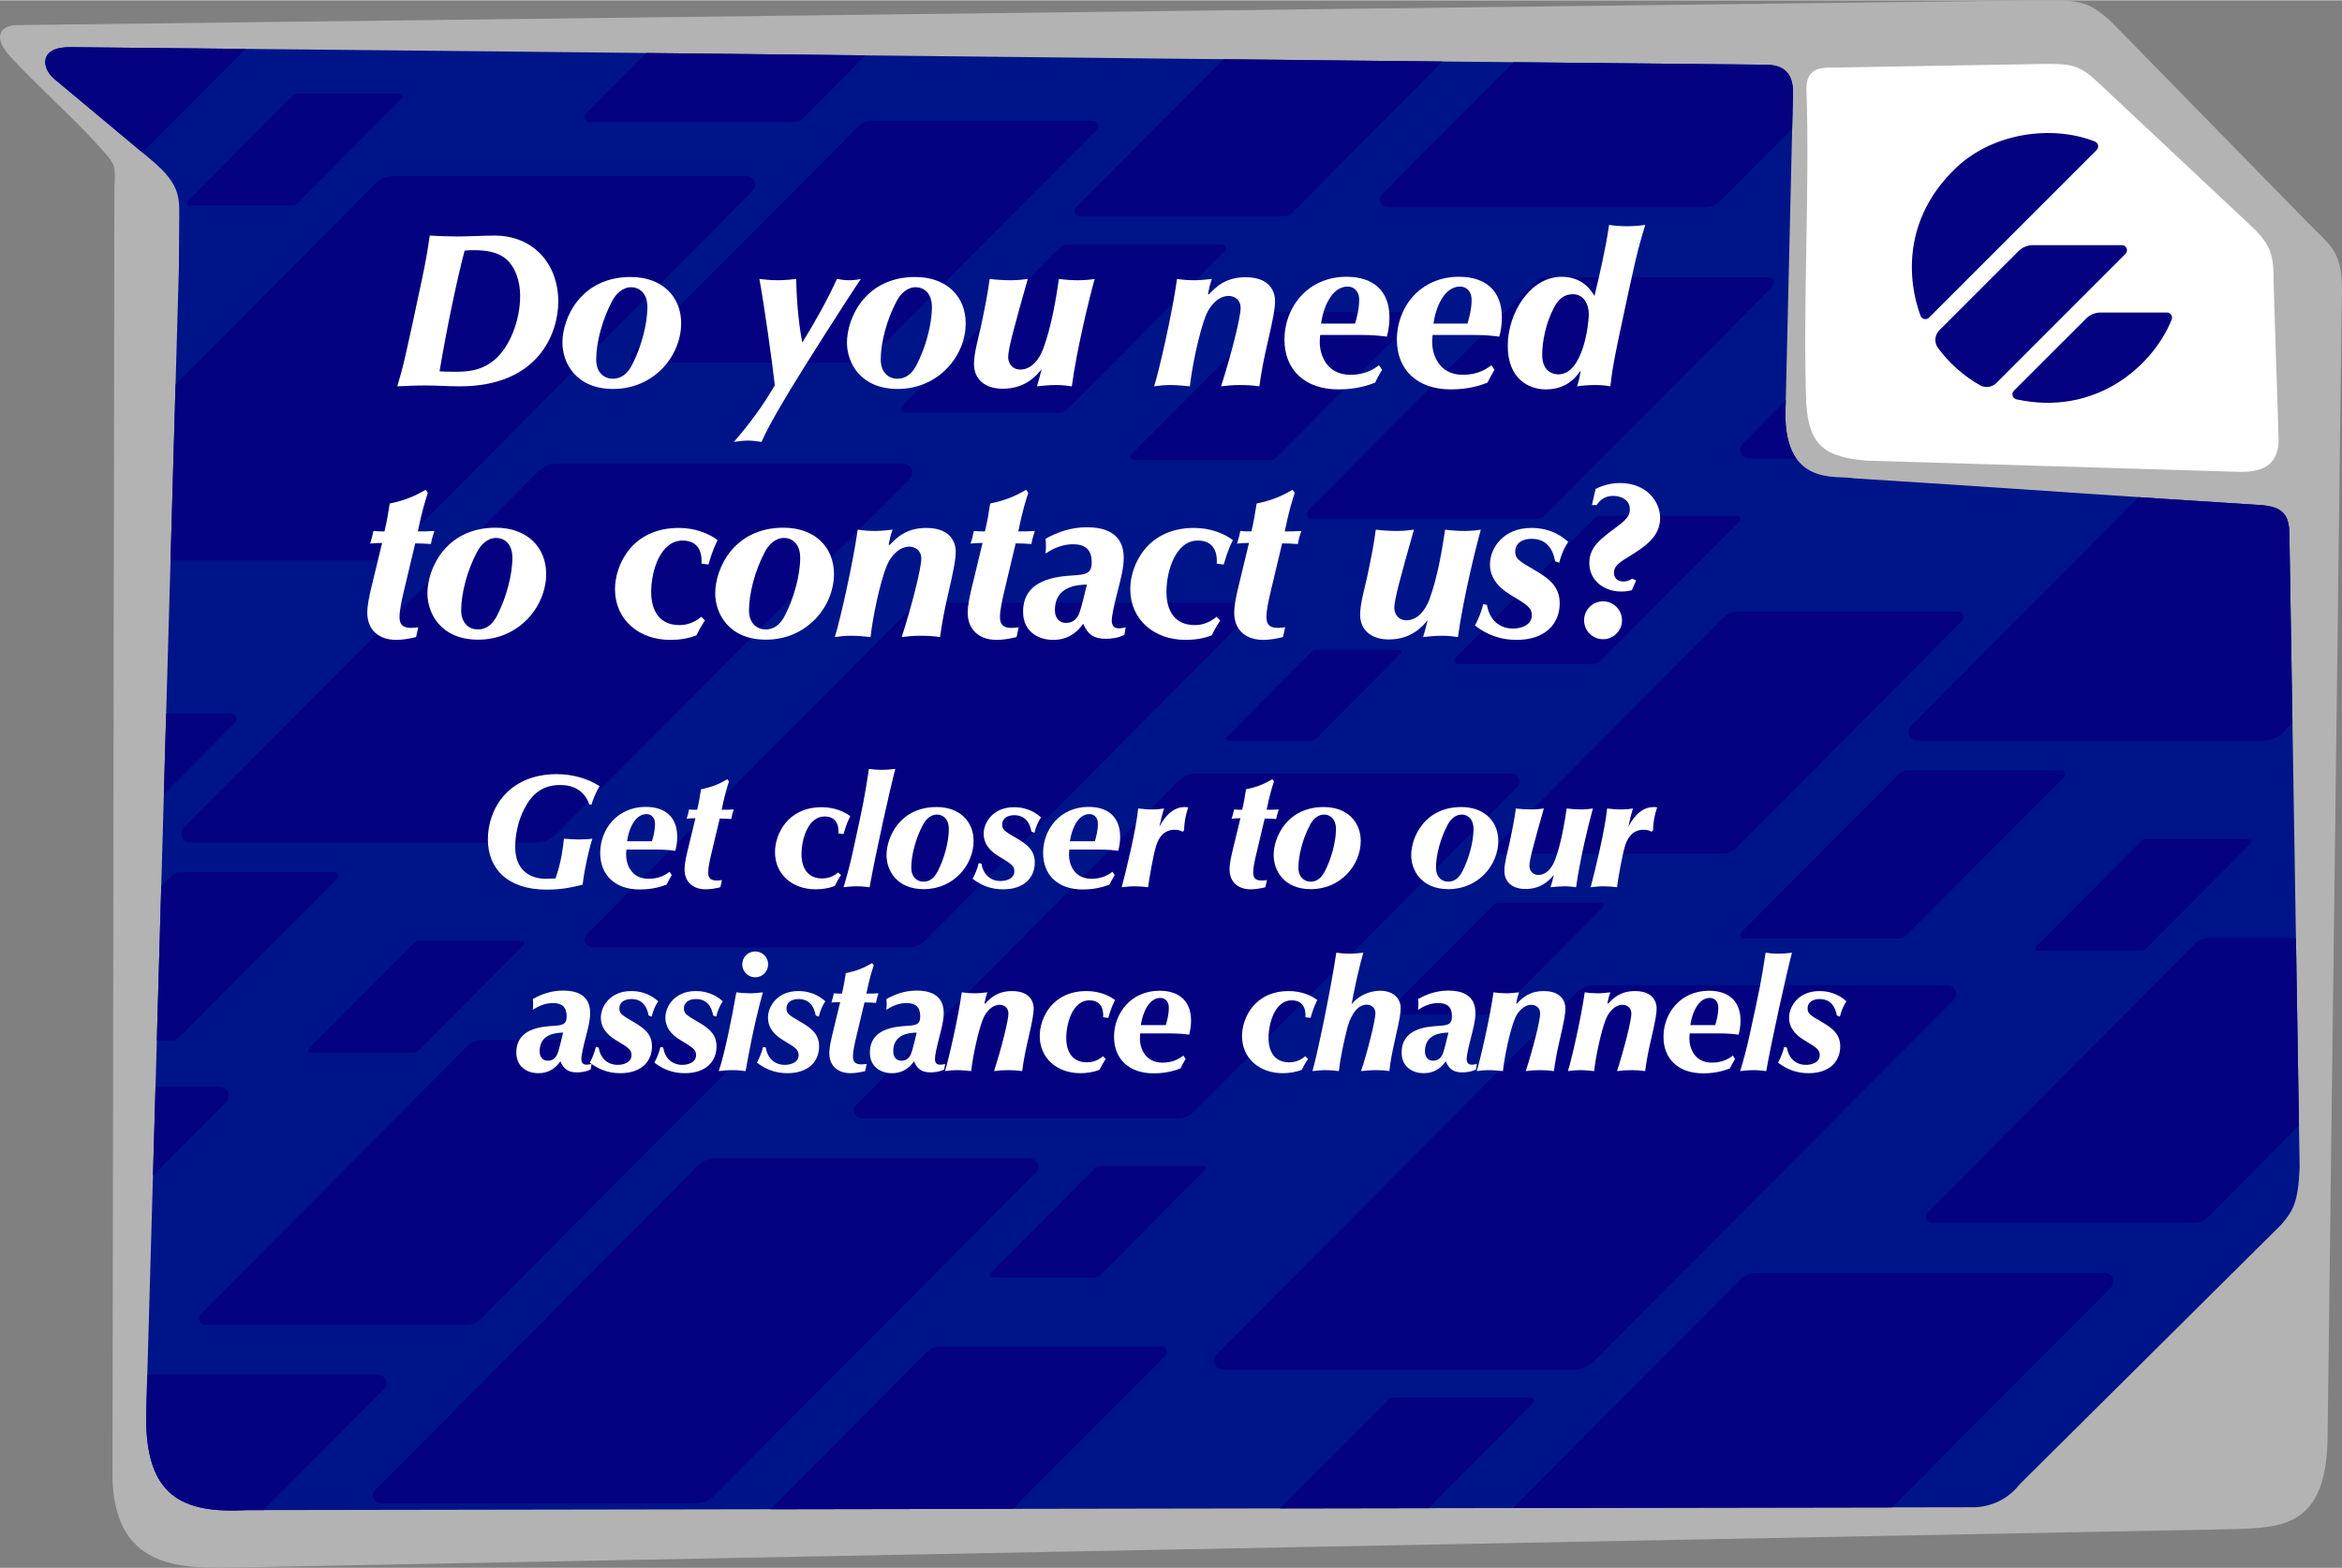 <?xml version="1.0" encoding="UTF-8"?>
<!DOCTYPE svg PUBLIC "-//W3C//DTD SVG 1.1//EN" "http://www.w3.org/Graphics/SVG/1.1/DTD/svg11.dtd">
<!-- Creator: CorelDRAW 2021.5 -->
<svg xmlns="http://www.w3.org/2000/svg" xml:space="preserve" width="448px" height="300px" version="1.1" style="shape-rendering:geometricPrecision; text-rendering:geometricPrecision; image-rendering:optimizeQuality; fill-rule:evenodd; clip-rule:evenodd"
viewBox="0 0 447.516 299.56"
 xmlns:xlink="http://www.w3.org/1999/xlink"
 xmlns:xodm="http://www.corel.com/coreldraw/odm/2003">
 <rect x="0" y="0" width="447.516" height="299.56" fill="#808080" stroke="none"/>
 <defs>
  <style type="text/css">
   <![CDATA[
    .fil4 {fill:none}
    .fil2 {fill:#001489}
    .fil6 {fill:#040280}
    .fil0 {fill:#B3B3B3}
    .fil1 {fill:white}
    .fil3 {fill:#040280;fill-rule:nonzero}
    .fil5 {fill:white;fill-rule:nonzero}
   ]]>
  </style>
   <clipPath id="id0">
    <path d="M354.276 91.356c27.515,1.707 50.388,3.414 77.903,5.121 3.794,0.333 5.062,1.688 5.273,4.852l1.973 121.767c-0.302,6.628 -1.204,8.139 -3.443,10.808l-50.03 49.669c-3.717,4.802 -9.142,4.417 -9.134,4.417l-329.652 0.547c-12.356,0.659 -19.398,-2.559 -19.239,-18.174l6.256 -219.248 0.054 -8.266c0.031,-4.877 0.59,-7.392 -5.362,-12.374l-18.516 -15.464c-2.455,-2.054 -2.996,-6.209 3.283,-6.056 110.004,1.028 214.12,2.332 324.124,3.359 3.553,0.125 4.914,2.156 4.845,5.431l-1.395 59.408c-0.95,16.189 9.889,13.499 13.06,14.203z"/>
   </clipPath>
 </defs>
 <g id="Capa_x0020_1">
  <path class="fil0" d="M447.472 57.27l-2.713 217.582c-0.264,16.96 -8.753,17.033 -18.243,17.329l-384.32 7.379c-9.61,0.008 -20.265,-1.131 -20.701,-17.127l0.356 -244.566c0.022,-6.986 0.963,-5.698 -3.693,-10.798 -4.463,-4.887 -11.505,-11.192 -15.968,-16.08 -3.706,-3.886 -2.245,-6.166 0.946,-6.251l386.735 -4.728c7.267,-0.055 9.505,-0.048 14.387,4.942l36.771 37.586c4.618,4.719 6.832,5.501 6.443,14.732z"/>
  <path class="fil1" d="M434.432 53.573l0.983 30.661c-0.191,4.037 -2.305,5.852 -7.082,5.891l-71.681 -2.152c-7.833,-0.684 -11.016,-2.759 -11.509,-11.027 -0.675,-18.708 0.71,-41.149 0.034,-59.857 -0.026,-3.342 1.522,-4.288 4.847,-4.234l40.506 -0.688c5.277,-0.041 6.75,0.12 10.447,3.588l28.911 27.121c3.496,3.28 4.689,5.217 4.544,10.697z"/>
  <path class="fil2" d="M354.276 91.356c27.515,1.707 50.388,3.414 77.903,5.121 3.794,0.333 5.062,1.688 5.273,4.852l1.973 121.767c-0.302,6.628 -1.204,8.139 -3.443,10.808l-50.03 49.669c-3.717,4.802 -9.142,4.417 -9.134,4.417l-329.652 0.547c-12.356,0.659 -19.398,-2.559 -19.239,-18.174l6.256 -219.248 0.054 -8.266c0.031,-4.877 0.59,-7.392 -5.362,-12.374l-18.516 -15.464c-2.455,-2.054 -2.996,-6.209 3.283,-6.056 110.004,1.028 214.12,2.332 324.124,3.359 3.553,0.125 4.914,2.156 4.845,5.431l-1.395 59.408c-0.95,16.189 9.889,13.499 13.06,14.203z"/>
  <g style="clip-path:url(#id0)">
   <g id="_2351862200512">
    <g>
     <g>
      <path id="_1" class="fil3" d="M325.582 39.585l-60.362 0c-1.344,0 -2.019,-1.623 -1.071,-2.576l61.658 -61.968c0.85,-0.855 2.006,-1.335 3.212,-1.335l60.362 0c1.344,0 2.019,1.623 1.071,2.575l-61.658 61.969c-0.85,0.854 -2.007,1.335 -3.212,1.335z"/>
      <path class="fil3" d="M225.033 213.669l-60.362 0c-1.344,0 -2.019,-1.623 -1.071,-2.576l61.658 -61.968c0.85,-0.855 2.007,-1.335 3.212,-1.335l60.362 0c1.344,0 2.019,1.623 1.071,2.576l-61.657 61.968c-0.851,0.855 -2.007,1.335 -3.213,1.335z"/>
      <path class="fil3" d="M503.65 161.528l-60.362 0c-1.344,0 -2.019,-1.623 -1.071,-2.576l61.658 -61.968c0.85,-0.855 2.007,-1.335 3.212,-1.335l60.362 0c1.344,0 2.019,1.623 1.071,2.576l-61.657 61.968c-0.851,0.854 -2.007,1.335 -3.213,1.335z"/>
      <path class="fil3" d="M401.496 87.572l-67.312 0c-1.499,0 -2.251,-1.81 -1.194,-2.872l68.757 -69.104c0.948,-0.953 2.237,-1.489 3.582,-1.489l67.312 0c1.498,0 2.251,1.81 1.194,2.873l-68.757 69.103c-0.948,0.953 -2.238,1.489 -3.582,1.489z"/>
      <path class="fil3" d="M300.947 261.656l-67.312 0c-1.499,0 -2.251,-1.81 -1.194,-2.872l68.757 -69.104c0.948,-0.953 2.237,-1.488 3.582,-1.488l67.312 0c1.499,0 2.252,1.809 1.194,2.872l-68.757 69.103c-0.948,0.953 -2.237,1.489 -3.582,1.489z"/>
      <path class="fil3" d="M385.811 19.753l-19.579 0c-0.436,0 -0.655,-0.527 -0.348,-0.836l20 -20.1c0.276,-0.278 0.651,-0.433 1.042,-0.433l19.579 0c0.436,0 0.655,0.526 0.348,0.835l-20 20.101c-0.276,0.277 -0.651,0.433 -1.042,0.433z"/>
      <path class="fil3" d="M285.263 193.837l-19.58 0c-0.436,0 -0.655,-0.527 -0.347,-0.836l19.999 -20.1c0.276,-0.277 0.651,-0.433 1.042,-0.433l19.58 0c0.435,0 0.655,0.527 0.347,0.835l-20 20.101c-0.276,0.277 -0.65,0.433 -1.041,0.433z"/>
      <path class="fil3" d="M409.01 181.662l-19.58 0c-0.435,0 -0.654,-0.526 -0.347,-0.835l20 -20.101c0.276,-0.277 0.651,-0.433 1.042,-0.433l19.579 0c0.436,0 0.655,0.527 0.347,0.836l-19.999 20.1c-0.276,0.277 -0.651,0.433 -1.042,0.433z"/>
      <path class="fil3" d="M532.43 59.343l-29.469 0c-0.656,0 -0.986,-0.792 -0.523,-1.257l30.101 -30.253c0.415,-0.417 0.98,-0.652 1.569,-0.652l29.469 0c0.655,0 0.985,0.792 0.522,1.257l-30.101 30.254c-0.415,0.417 -0.98,0.651 -1.568,0.651z"/>
      <path class="fil3" d="M362.773 179.306l-29.469 0c-0.656,0 -0.986,-0.792 -0.523,-1.257l30.101 -30.253c0.416,-0.418 0.98,-0.652 1.569,-0.652l29.469 0c0.656,0 0.985,0.792 0.522,1.257l-30.101 30.253c-0.415,0.418 -0.98,0.652 -1.568,0.652z"/>
      <path class="fil3" d="M432.646 141.457l-66.302 0c-1.476,0 -2.218,-1.783 -1.176,-2.83l67.725 -68.067c0.935,-0.939 2.204,-1.466 3.529,-1.466l66.303 0c1.476,0 2.217,1.783 1.176,2.829l-67.726 68.067c-0.934,0.939 -2.204,1.467 -3.529,1.467z"/>
      <path class="fil3" d="M332.098 315.541l-66.303 0c-1.476,0 -2.217,-1.783 -1.176,-2.829l67.726 -68.067c0.934,-0.939 2.204,-1.467 3.528,-1.467l66.303 0c1.476,0 2.217,1.783 1.176,2.829l-67.726 68.068c-0.934,0.939 -2.204,1.466 -3.528,1.466z"/>
      <path class="fil3" d="M242.617 87.865l-25.953 0c-0.577,0 -0.868,-0.697 -0.46,-1.107l26.51 -26.644c0.366,-0.367 0.863,-0.574 1.381,-0.574l25.954 0c0.577,0 0.867,0.698 0.46,1.107l-26.51 26.644c-0.366,0.368 -0.863,0.574 -1.382,0.574z"/>
      <path class="fil3" d="M304.479 126.822l-25.953 0c-0.578,0 -0.868,-0.697 -0.46,-1.107l26.509 -26.644c0.366,-0.367 0.864,-0.574 1.382,-0.574l25.953 0c0.578,0 0.868,0.698 0.461,1.108l-26.511 26.643c-0.366,0.368 -0.862,0.574 -1.381,0.574z"/>
      <path class="fil3" d="M494.02 49.786l-42.367 0c-0.943,0 -1.417,-1.139 -0.752,-1.808l43.277 -43.494c0.597,-0.6 1.408,-0.938 2.254,-0.938l42.368 0c0.943,0 1.416,1.14 0.751,1.809l-43.276 43.494c-0.597,0.6 -1.409,0.937 -2.255,0.937z"/>
      <path class="fil3" d="M293.157 99.169l-42.367 0c-0.943,0 -1.417,-1.14 -0.751,-1.808l43.276 -43.495c0.597,-0.6 1.408,-0.937 2.255,-0.937l42.367 0c0.943,0 1.417,1.139 0.751,1.808l-43.276 43.494c-0.597,0.6 -1.409,0.938 -2.255,0.938z"/>
      <path class="fil3" d="M329.359 163.088l-42.367 0c-0.943,0 -1.417,-1.139 -0.751,-1.808l43.276 -43.495c0.597,-0.599 1.408,-0.937 2.254,-0.937l42.368 0c0.942,0 1.416,1.14 0.751,1.808l-43.276 43.495c-0.597,0.6 -1.409,0.937 -2.255,0.937z"/>
      <path class="fil3" d="M245.042 41.274l-38.801 0c-0.864,0 -1.298,-1.044 -0.689,-1.656l39.635 -39.834c0.546,-0.55 1.29,-0.859 2.065,-0.859l38.801 0c0.864,0 1.298,1.044 0.689,1.656l-39.635 39.834c-0.546,0.55 -1.29,0.859 -2.065,0.859z"/>
      <path class="fil3" d="M419.227 233.657l-49.888 0c-1.111,0 -1.669,-1.342 -0.885,-2.129l50.959 -51.216c0.703,-0.707 1.658,-1.103 2.655,-1.103l49.888 0c1.111,0 1.668,1.341 0.885,2.128l-50.959 51.216c-0.703,0.707 -1.659,1.104 -2.655,1.104z"/>
     </g>
     <g>
      <path class="fil3" d="M-4.456 59.051l-60.361 0c-1.345,0 -2.019,-1.624 -1.071,-2.576l61.657 -61.969c0.851,-0.855 2.007,-1.335 3.213,-1.335l60.362 0c1.343,0 2.018,1.623 1.07,2.576l-61.657 61.968c-0.851,0.855 -2.007,1.336 -3.213,1.336z"/>
      <path class="fil3" d="M133.128 287.256l-60.361 0c-1.344,0 -2.019,-1.623 -1.071,-2.576l61.657 -61.968c0.851,-0.855 2.007,-1.336 3.213,-1.336l60.362 0c1.344,0 2.019,1.623 1.071,2.576l-61.658 61.969c-0.85,0.854 -2.006,1.335 -3.213,1.335z"/>
      <path class="fil3" d="M173.612 180.994l-60.361 0c-1.344,0 -2.019,-1.623 -1.071,-2.576l61.658 -61.968c0.85,-0.855 2.006,-1.336 3.212,-1.336l60.362 0c1.344,0 2.019,1.623 1.071,2.576l-61.658 61.969c-0.85,0.854 -2.006,1.335 -3.213,1.335z"/>
      <path class="fil3" d="M71.458 107.038l-67.311 0c-1.499,0 -2.252,-1.81 -1.195,-2.873l68.757 -69.103c0.948,-0.953 2.238,-1.489 3.582,-1.489l67.313 0c1.498,0 2.25,1.81 1.193,2.872l-68.756 69.104c-0.949,0.953 -2.238,1.489 -3.583,1.489z"/>
      <path class="fil3" d="M-29.09 281.122l-67.312 0c-1.499,0 -2.252,-1.81 -1.194,-2.873l68.757 -69.103c0.948,-0.953 2.237,-1.489 3.582,-1.489l67.312 0c1.498,0 2.251,1.81 1.194,2.873l-68.757 69.103c-0.948,0.953 -2.238,1.489 -3.582,1.489z"/>
      <path class="fil3" d="M55.774 39.218l-19.58 0c-0.436,0 -0.655,-0.527 -0.347,-0.835l20 -20.101c0.275,-0.277 0.65,-0.433 1.041,-0.433l19.58 0c0.436,0 0.654,0.526 0.347,0.836l-19.999 20.1c-0.276,0.277 -0.651,0.433 -1.042,0.433z"/>
      <path class="fil3" d="M209.178 244.11l-19.579 0c-0.436,0 -0.655,-0.526 -0.347,-0.836l19.999 -20.1c0.276,-0.277 0.651,-0.433 1.042,-0.433l19.579 0c0.436,0 0.655,0.527 0.348,0.835l-20 20.101c-0.276,0.277 -0.651,0.433 -1.042,0.433z"/>
      <path class="fil3" d="M78.972 201.128l-19.579 0c-0.436,0 -0.655,-0.527 -0.347,-0.836l19.999 -20.1c0.276,-0.278 0.651,-0.433 1.042,-0.433l19.579 0c0.436,0 0.655,0.526 0.348,0.835l-20 20.1c-0.276,0.278 -0.651,0.434 -1.042,0.434z"/>
      <path class="fil3" d="M250.578 141.493l-15.906 0c-0.354,0 -0.532,-0.428 -0.282,-0.679l16.247 -16.329c0.224,-0.225 0.529,-0.352 0.847,-0.352l15.906 0c0.354,0 0.532,0.427 0.282,0.678l-16.248 16.33c-0.224,0.225 -0.529,0.352 -0.846,0.352z"/>
      <path class="fil3" d="M202.392 78.809l-29.469 0c-0.656,0 -0.985,-0.793 -0.522,-1.258l30.101 -30.253c0.415,-0.417 0.979,-0.652 1.568,-0.652l29.469 0c0.656,0 0.986,0.793 0.523,1.258l-30.101 30.253c-0.416,0.417 -0.98,0.652 -1.569,0.652z"/>
      <path class="fil3" d="M32.735 198.772l-29.469 0c-0.656,0 -0.985,-0.793 -0.523,-1.258l30.102 -30.253c0.415,-0.417 0.98,-0.652 1.568,-0.652l29.469 0c0.656,0 0.985,0.793 0.523,1.258l-30.102 30.253c-0.415,0.417 -0.979,0.652 -1.568,0.652z"/>
      <path class="fil3" d="M102.609 160.923l-66.303 0c-1.476,0 -2.217,-1.783 -1.176,-2.83l67.726 -68.067c0.934,-0.939 2.204,-1.467 3.528,-1.467l66.303 0c1.477,0 2.218,1.783 1.176,2.83l-67.726 68.067c-0.933,0.939 -2.204,1.467 -3.528,1.467z"/>
      <path class="fil3" d="M2.06 335.007l-66.302 0c-1.477,0 -2.218,-1.783 -1.177,-2.83l67.727 -68.067c0.933,-0.939 2.204,-1.467 3.528,-1.467l66.303 0c1.476,0 2.217,1.784 1.176,2.83l-67.726 68.067c-0.934,0.939 -2.204,1.467 -3.529,1.467z"/>
      <path class="fil3" d="M265.03 295.329l-25.953 0c-0.578,0 -0.868,-0.698 -0.46,-1.107l26.51 -26.645c0.366,-0.367 0.863,-0.573 1.381,-0.573l25.953 0c0.578,0 0.868,0.697 0.461,1.107l-26.51 26.644c-0.366,0.367 -0.863,0.574 -1.382,0.574z"/>
      <path class="fil3" d="M163.983 69.252l-42.367 0c-0.944,0 -1.417,-1.14 -0.752,-1.808l43.277 -43.495c0.596,-0.6 1.408,-0.937 2.254,-0.937l42.367 0c0.943,0 1.417,1.139 0.752,1.808l-43.277 43.494c-0.597,0.6 -1.408,0.938 -2.254,0.938z"/>
      <path class="fil3" d="M177.106 303.479l-42.367 0c-0.943,0 -1.417,-1.14 -0.751,-1.809l43.276 -43.494c0.597,-0.6 1.408,-0.937 2.255,-0.937l42.367 0c0.943,0 1.417,1.139 0.751,1.808l-43.276 43.494c-0.597,0.6 -1.408,0.938 -2.255,0.938z"/>
      <path class="fil3" d="M-0.679 182.553l-42.367 0c-0.943,0 -1.417,-1.139 -0.751,-1.808l43.276 -43.494c0.597,-0.6 1.408,-0.937 2.255,-0.937l42.367 0c0.943,0 1.417,1.139 0.751,1.808l-43.276 43.494c-0.597,0.6 -1.408,0.937 -2.255,0.937z"/>
      <path class="fil3" d="M151.472 23.27l-38.801 0c-0.864,0 -1.298,-1.043 -0.689,-1.656l39.635 -39.834c0.547,-0.549 1.29,-0.858 2.065,-0.858l38.802 0c0.863,0 1.297,1.044 0.688,1.656l-39.635 39.834c-0.546,0.549 -1.289,0.858 -2.065,0.858z"/>
      <path class="fil3" d="M89.189 253.122l-49.887 0c-1.111,0 -1.669,-1.341 -0.886,-2.129l50.959 -51.216c0.703,-0.706 1.659,-1.103 2.655,-1.103l49.888 0c1.111,0 1.669,1.341 0.885,2.129l-50.959 51.216c-0.703,0.706 -1.658,1.103 -2.655,1.103z"/>
     </g>
    </g>
   </g>
  </g>
  <path class="fil4" d="M354.276 91.356c27.515,1.707 50.388,3.414 77.903,5.121 3.794,0.333 5.062,1.688 5.273,4.852l1.973 121.767c-0.302,6.628 -1.204,8.139 -3.443,10.808l-50.03 49.669c-3.717,4.802 -9.142,4.417 -9.134,4.417l-329.652 0.547c-12.356,0.659 -19.398,-2.559 -19.239,-18.174l6.256 -219.248 0.054 -8.266c0.031,-4.877 0.59,-7.392 -5.362,-12.374l-18.516 -15.464c-2.455,-2.054 -2.996,-6.209 3.283,-6.056 110.004,1.028 214.12,2.332 324.124,3.359 3.553,0.125 4.914,2.156 4.845,5.431l-1.395 59.408c-0.95,16.189 9.889,13.499 13.06,14.203z"/>
  <path class="fil5" d="M106.677 57.58c0,-7.244 -4.788,-12.614 -12.157,-12.614 -2.414,0 -4.87,0.166 -7.285,0.166 -1.707,0 -3.414,-0.083 -5.121,-0.166 -0.249,1.707 -0.499,3.747 -1.582,8.826 -3.122,14.654 -3.497,16.278 -4.621,19.983 1.791,-0.083 3.248,-0.166 5.454,-0.166 2.165,0 4.288,0.166 6.453,0.166 15.237,0 18.859,-10.325 18.859,-16.195zm-7.285 -1.124c0,4.829 -2.04,9.784 -4.788,12.157 -2.748,2.373 -5.662,2.373 -7.91,2.373 -1.499,0 -1.915,-0.042 -2.706,-0.083 1.54,-9.118 3.414,-17.819 4.787,-23.065 0.875,-0.083 1.208,-0.083 1.79,-0.083 2.498,0 4.538,0.417 5.954,1.541 1.956,1.54 2.873,4.412 2.873,7.16z"/>
  <path id="_1_0" class="fil5" d="M120.499 52.876c-9.492,0 -13.031,7.826 -13.031,12.531 0,3.872 2.581,8.867 9.7,8.867 7.785,0 12.989,-6.286 12.989,-12.572 0,-4.996 -3.538,-8.826 -9.658,-8.826zm-3.456 19.442c-1.457,0 -3.122,-1.041 -3.122,-3.664 0,-3.247 1.166,-7.66 3.039,-11.157 0.708,-1.374 1.998,-2.664 3.664,-2.664 1.415,0 3.08,0.999 3.08,3.788 0,3.33 -1.207,7.744 -2.914,11.033 -1.291,2.497 -2.872,2.664 -3.747,2.664z"/>
  <path id="_2" class="fil5" d="M148.058 73.567c-2.248,3.871 -4.912,7.493 -7.826,10.824 1.165,-0.167 1.915,-0.25 2.748,-0.25 0.957,0 1.831,0.167 2.539,0.25 0.916,-1.999 1.54,-3.372 5.246,-9.575 2.622,-4.372 10.991,-17.527 13.738,-21.566 -0.541,0.126 -1.332,0.25 -2.248,0.25 -0.916,0 -1.832,-0.166 -2.331,-0.25 -1.915,4.205 -4.205,8.244 -6.62,12.157 -0.874,-4.455 -1.124,-9.451 -1.166,-12.157 -0.666,0.084 -2.123,0.25 -3.58,0.25 -1.249,0 -2.789,-0.166 -3.455,-0.25 0.832,4.372 2.498,16.154 2.955,20.317z"/>
  <path id="_3" class="fil5" d="M174.869 52.876c-9.492,0 -13.03,7.826 -13.03,12.531 0,3.872 2.581,8.867 9.7,8.867 7.785,0 12.989,-6.286 12.989,-12.572 0,-4.996 -3.539,-8.826 -9.659,-8.826zm-3.455 19.442c-1.457,0 -3.122,-1.041 -3.122,-3.664 0,-3.247 1.165,-7.66 3.039,-11.157 0.708,-1.374 1.998,-2.664 3.663,-2.664 1.416,0 3.081,0.999 3.081,3.788 0,3.33 -1.207,7.744 -2.914,11.033 -1.291,2.497 -2.873,2.664 -3.747,2.664z"/>
  <path id="_4" class="fil5" d="M192.646 68.196c0,-1.623 1.166,-5.828 3.747,-14.946 -0.999,0.126 -1.873,0.25 -3.206,0.25 -1.249,0 -2.872,-0.083 -4.08,-0.25 -0.416,3.123 -0.999,5.912 -1.665,9.076 -0.416,1.915 -1.332,5.079 -1.332,7.161 0,2.956 2.123,4.746 5.495,4.746 4.372,0 6.495,-2.581 7.411,-3.705 -0.25,1.082 -0.541,2.164 -0.875,3.247 1.125,-0.125 2.498,-0.25 3.581,-0.25 1.291,0 2.206,0.125 3.081,0.25 0.957,-7.036 3.205,-16.32 4.371,-20.525 -0.708,0.126 -1.915,0.25 -3.164,0.25 -1.124,0 -2.373,-0.083 -3.664,-0.25 -0.499,3.456 -1.415,9.076 -2.997,13.323 -0.708,1.915 -2.165,3.996 -4.413,3.996 -1.374,0 -2.29,-1.041 -2.29,-2.373z"/>
  <path id="_5" class="fil5" d="M230.822 56.123c0.25,-1.249 0.333,-1.665 0.75,-2.873 -0.958,0.084 -2.082,0.25 -3.331,0.25 -1.124,0 -2.206,-0.083 -3.33,-0.25 -0.917,6.537 -3.331,17.153 -4.372,20.525 1.166,-0.166 1.957,-0.25 3.123,-0.25 1.249,0 2.456,0.125 3.705,0.25 0.333,-3.247 1.707,-10.241 3.122,-13.697 0.708,-1.707 2.29,-3.58 4.288,-3.58 1.207,0 2.29,0.832 2.29,2.248 0,1.873 -1.874,9.242 -3.747,15.029 1.415,-0.166 2.248,-0.25 3.705,-0.25 1.416,0 2.373,0.084 3.622,0.25 0.375,-2.872 0.958,-5.704 1.499,-8.035 1.124,-4.871 1.498,-6.786 1.498,-8.368 0,-0.999 -0.457,-4.454 -5.62,-4.454 -3.913,0 -5.745,1.956 -6.994,3.247l-0.208 -0.042z"/>
  <path id="_6" class="fil5" d="M263.503 69.737c-0.874,0.666 -2.54,1.831 -5.454,1.831 -4.538,0 -5.87,-3.788 -5.87,-6.286 0,-0.374 0.042,-0.957 0.083,-1.332l7.411 0c2.998,0 4.413,0.208 5.329,0.333 0.333,-1.249 0.499,-2.373 0.499,-3.664 0,-5.203 -3.205,-7.785 -8.201,-7.785 -7.452,0 -11.865,5.87 -11.865,11.99 0,5.829 3.913,9.534 10.324,9.534 3.706,0 5.995,-0.916 6.995,-1.291 0.583,-1.249 1.207,-2.206 1.332,-2.456l-0.583 -0.874zm-11.074 -7.952c0.416,-3.081 2.04,-7.078 5.079,-7.078 0.999,0 2.206,0.667 2.206,2.54 0,1.832 -0.499,3.581 -0.79,4.538l-6.495 0z"/>
  <path id="_7" class="fil5" d="M284.985 69.737c-0.874,0.666 -2.54,1.831 -5.454,1.831 -4.538,0 -5.87,-3.788 -5.87,-6.286 0,-0.374 0.042,-0.957 0.083,-1.332l7.411 0c2.998,0 4.413,0.208 5.329,0.333 0.333,-1.249 0.499,-2.373 0.499,-3.664 0,-5.203 -3.205,-7.785 -8.201,-7.785 -7.452,0 -11.865,5.87 -11.865,11.99 0,5.829 3.913,9.534 10.324,9.534 3.706,0 5.995,-0.916 6.995,-1.291 0.582,-1.249 1.207,-2.206 1.332,-2.456l-0.583 -0.874zm-11.074 -7.952c0.416,-3.081 2.04,-7.078 5.079,-7.078 0.999,0 2.206,0.667 2.206,2.54 0,1.832 -0.499,3.581 -0.79,4.538l-6.495 0z"/>
  <path id="_8" class="fil5" d="M304.677 56.498c-0.583,-0.958 -2.207,-3.664 -6.286,-3.664 -5.954,0 -10.284,6.869 -10.284,13.197 0,6.203 3.872,8.327 7.286,8.327 4.08,0 5.828,-2.456 6.661,-3.622 -0.25,1.54 -0.458,2.29 -0.708,3.039 1.166,-0.166 2.082,-0.25 3.497,-0.25 1.083,0 1.999,0.084 2.873,0.25 0.208,-1.832 0.375,-3.539 1.582,-9.242 3.164,-14.904 3.497,-16.361 5.079,-21.607 -1.166,0.166 -2.331,0.25 -3.456,0.25 -1.082,0 -2.372,-0.084 -3.455,-0.25 -0.666,4.579 -1.707,9.075 -2.789,13.572zm-1.083 3.497c0,1.832 -1.082,11.49 -5.828,11.49 -1.041,0 -3.081,-0.582 -3.081,-3.705 0,-2.415 0.625,-5.995 2.29,-9.117 0.749,-1.416 1.832,-2.498 3.539,-2.498 2.123,0 3.08,1.915 3.08,3.83z"/>
  <path id="_9" class="fil5" d="M81.339 93.545c-2.373,1.374 -4.122,2.04 -6.869,2.623 -0.333,2.082 -0.5,3.206 -1,5.329 -0.915,0 -1.373,0 -2.123,-0.084 -0.166,0.917 -0.291,1.374 -0.624,2.415 0.749,-0.083 1.54,-0.125 2.29,-0.125l-2.082 8.618c-0.333,1.416 -0.749,3.247 -0.749,4.704 0,3.372 2.289,5.204 5.537,5.204 1.248,0 2.664,-0.249 3.788,-0.541l0.417 -1.873c-0.334,0.041 -0.791,0.125 -1.374,0.125 -1.915,0 -2.207,-1 -2.207,-2.123 0,-1.166 0.375,-2.998 0.791,-4.746l2.207 -9.284c0.999,0 1.998,0.041 2.997,0.124 0.208,-1.124 0.5,-1.998 0.666,-2.498 -1.041,0.084 -2.123,0.084 -3.164,0.084 0.833,-4.08 1.457,-5.953 1.915,-7.369l-0.416 -0.583z"/>
  <path id="_10" class="fil5" d="M94.703 100.789c-9.492,0 -13.031,7.827 -13.031,12.531 0,3.872 2.581,8.868 9.7,8.868 7.785,0 12.989,-6.287 12.989,-12.573 0,-4.996 -3.538,-8.826 -9.658,-8.826zm-3.456 19.442c-1.457,0 -3.122,-1.041 -3.122,-3.663 0,-3.248 1.166,-7.661 3.039,-11.158 0.708,-1.374 1.998,-2.664 3.664,-2.664 1.415,0 3.08,0.999 3.08,3.788 0,3.331 -1.207,7.744 -2.914,11.033 -1.291,2.498 -2.872,2.664 -3.747,2.664z"/>
  <path id="_11" class="fil5" d="M134.003 117.817c-1.541,1.29 -2.998,1.581 -4.205,1.581 -3.83,0 -5.37,-2.83 -5.37,-6.327 0,-4.08 1.79,-9.826 5.994,-9.826 2.79,0 3.789,1.915 3.622,4.413l1.333 0.167c0.291,-0.958 0.707,-2.581 1.748,-4.663 -1.582,-1.207 -4.205,-2.331 -7.41,-2.331 -8.993,0 -12.199,7.119 -12.199,11.698 0,5.828 4.538,9.7 10.575,9.7 1.707,0 3.414,-0.249 4.996,-0.874 0.541,-1.124 0.999,-1.915 1.624,-2.831l-0.708 -0.707z"/>
  <path id="_12" class="fil5" d="M149.698 100.789c-9.492,0 -13.031,7.827 -13.031,12.531 0,3.872 2.581,8.868 9.7,8.868 7.785,0 12.989,-6.287 12.989,-12.573 0,-4.996 -3.538,-8.826 -9.658,-8.826zm-3.456 19.442c-1.457,0 -3.122,-1.041 -3.122,-3.663 0,-3.248 1.166,-7.661 3.039,-11.158 0.708,-1.374 1.998,-2.664 3.664,-2.664 1.415,0 3.08,0.999 3.08,3.788 0,3.331 -1.207,7.744 -2.914,11.033 -1.291,2.498 -2.872,2.664 -3.747,2.664z"/>
  <path id="_13" class="fil5" d="M169.806 104.036c0.25,-1.249 0.333,-1.665 0.749,-2.872 -0.957,0.083 -2.081,0.249 -3.33,0.249 -1.124,0 -2.207,-0.083 -3.331,-0.249 -0.916,6.536 -3.33,17.152 -4.371,20.524 1.165,-0.166 1.956,-0.25 3.122,-0.25 1.249,0 2.457,0.125 3.706,0.25 0.332,-3.247 1.706,-10.241 3.122,-13.697 0.707,-1.706 2.289,-3.58 4.288,-3.58 1.207,0 2.29,0.833 2.29,2.248 0,1.874 -1.874,9.242 -3.747,15.029 1.415,-0.166 2.248,-0.25 3.705,-0.25 1.415,0 2.373,0.084 3.622,0.25 0.375,-2.872 0.958,-5.703 1.498,-8.035 1.125,-4.871 1.499,-6.786 1.499,-8.368 0,-0.999 -0.458,-4.454 -5.62,-4.454 -3.913,0 -5.745,1.956 -6.994,3.247l-0.208 -0.042z"/>
  <path id="_14" class="fil5" d="M196.075 93.545c-2.373,1.374 -4.121,2.04 -6.869,2.623 -0.333,2.082 -0.5,3.206 -0.999,5.329 -0.916,0 -1.374,0 -2.123,-0.084 -0.167,0.917 -0.292,1.374 -0.625,2.415 0.75,-0.083 1.541,-0.125 2.29,-0.125l-2.081 8.618c-0.333,1.416 -0.75,3.247 -0.75,4.704 0,3.372 2.29,5.204 5.537,5.204 1.249,0 2.665,-0.249 3.789,-0.541l0.416 -1.873c-0.333,0.041 -0.791,0.125 -1.374,0.125 -1.915,0 -2.206,-1 -2.206,-2.123 0,-1.166 0.374,-2.998 0.791,-4.746l2.206 -9.284c0.999,0 1.998,0.041 2.998,0.124 0.208,-1.124 0.499,-1.998 0.666,-2.498 -1.041,0.084 -2.123,0.084 -3.164,0.084 0.833,-4.08 1.457,-5.953 1.915,-7.369l-0.417 -0.583z"/>
  <path id="_15" class="fil5" d="M215.101 119.815c-0.416,0.125 -0.874,0.208 -1.332,0.208 -0.958,0 -1.332,-0.625 -1.332,-1.499 0,-0.999 0.583,-3.497 1.124,-5.579 0.541,-2.164 1.166,-4.329 1.166,-6.411 0,-4.995 -4.039,-5.828 -7.036,-5.828 -3.039,0 -5.621,0.916 -7.91,2.206 0.083,0.5 0.083,0.958 0.083,1.457 0,0.458 -0.042,0.916 -0.083,1.374 1.54,-1.082 3.372,-1.79 5.246,-1.79 2.414,0 3.58,1.083 3.58,3.455 0,2.207 -1.166,2.332 -3.497,2.498 -3.123,0.208 -9.617,0.667 -9.617,6.953 0,3.664 2.748,5.37 5.745,5.37 3.414,0 4.996,-2.081 5.745,-3.08 0.916,2.165 2.207,2.872 4.288,2.872 1.041,0 2.29,-0.125 3.58,-0.749l0.25 -1.457zm-7.41 -8.16c-0.292,1.249 -0.999,4.122 -1.332,5.121 -0.417,1.29 -1.208,2.206 -2.665,2.206 -1.457,0 -2.123,-1.124 -2.123,-2.456 0,-4.663 4.496,-4.829 6.12,-4.871z"/>
  <path id="_16" class="fil5" d="M232.461 117.817c-1.54,1.29 -2.997,1.581 -4.204,1.581 -3.83,0 -5.371,-2.83 -5.371,-6.327 0,-4.08 1.791,-9.826 5.995,-9.826 2.79,0 3.789,1.915 3.622,4.413l1.332 0.167c0.292,-0.958 0.708,-2.581 1.749,-4.663 -1.582,-1.207 -4.205,-2.331 -7.41,-2.331 -8.993,0 -12.199,7.119 -12.199,11.698 0,5.828 4.538,9.7 10.575,9.7 1.707,0 3.413,-0.249 4.996,-0.874 0.541,-1.124 0.999,-1.915 1.623,-2.831l-0.708 -0.707z"/>
  <path id="_17" class="fil5" d="M246.991 93.545c-2.373,1.374 -4.122,2.04 -6.87,2.623 -0.332,2.082 -0.499,3.206 -0.999,5.329 -0.915,0 -1.373,0 -2.123,-0.084 -0.166,0.917 -0.291,1.374 -0.624,2.415 0.749,-0.083 1.54,-0.125 2.289,-0.125l-2.081 8.618c-0.333,1.416 -0.749,3.247 -0.749,4.704 0,3.372 2.289,5.204 5.536,5.204 1.249,0 2.665,-0.249 3.789,-0.541l0.417 -1.873c-0.334,0.041 -0.792,0.125 -1.375,0.125 -1.914,0 -2.206,-1 -2.206,-2.123 0,-1.166 0.375,-2.998 0.791,-4.746l2.207 -9.284c0.999,0 1.998,0.041 2.997,0.124 0.208,-1.124 0.5,-1.998 0.666,-2.498 -1.041,0.084 -2.123,0.084 -3.164,0.084 0.833,-4.08 1.457,-5.953 1.915,-7.369l-0.416 -0.583z"/>
  <path id="_18" class="fil5" d="M266.432 116.109c0,-1.623 1.166,-5.828 3.747,-14.945 -0.999,0.125 -1.873,0.249 -3.205,0.249 -1.249,0 -2.873,-0.083 -4.08,-0.249 -0.417,3.122 -1,5.912 -1.665,9.075 -0.417,1.915 -1.333,5.08 -1.333,7.161 0,2.956 2.124,4.746 5.496,4.746 4.371,0 6.494,-2.581 7.41,-3.705 -0.25,1.082 -0.541,2.165 -0.874,3.247 1.124,-0.125 2.498,-0.25 3.58,-0.25 1.291,0 2.207,0.125 3.081,0.25 0.958,-7.036 3.206,-16.32 4.371,-20.524 -0.707,0.125 -1.915,0.249 -3.164,0.249 -1.124,0 -2.373,-0.083 -3.664,-0.249 -0.499,3.455 -1.415,9.075 -2.997,13.322 -0.708,1.915 -2.165,3.997 -4.413,3.997 -1.373,0 -2.29,-1.041 -2.29,-2.374z"/>
  <path id="_19" class="fil5" d="M283.418 115.402c-0.374,1.582 -0.999,2.997 -1.582,4.08 2.373,1.832 4.913,2.747 7.952,2.747 5.62,0 8.243,-3.205 8.243,-6.952 0,-3.039 -1.707,-4.58 -4.621,-6.286 -3.289,-1.915 -3.872,-2.29 -3.872,-3.623 0,-1.789 1.582,-2.456 3.122,-2.456 2.665,0 4.039,1.707 4.497,4.288l0.791 0.292c0.374,-1.582 0.999,-2.956 1.706,-3.997 -0.79,-0.708 -3.038,-2.664 -7.035,-2.664 -5.454,0 -7.91,3.955 -7.91,6.952 0,2.331 1.29,4.247 3.913,5.828 3.331,1.999 4.08,2.498 4.08,3.914 0,1.873 -1.998,2.54 -3.58,2.54 -2.748,0 -4.538,-1.791 -4.996,-4.538l-0.708 -0.125z"/>
  <path id="_20" class="fil5" d="M304.193 96.459l0.874 0c0.541,-0.707 1.374,-1.748 3.164,-1.748 1.665,0 3.206,0.833 3.206,2.581 0,0.791 -0.167,1.624 -2.332,3.206 -3.414,2.539 -5.412,3.996 -5.412,7.077 0,3.247 2.748,5.412 6.078,5.412 1.041,0 1.499,-0.125 2.04,-0.25l0.833 -1.873 -0.749 -0.333c-0.708,0.458 -1.249,0.541 -1.666,0.541 -1.415,0 -1.832,-0.916 -1.832,-1.665 0,-1.082 0.666,-1.749 2.498,-2.873 3.622,-2.206 6.328,-4.08 6.328,-7.618 0,-3.206 -2.706,-6.661 -7.618,-6.661 -1.624,0 -3.248,0.374 -4.705,1.124l-0.707 3.08zm2.123 18.401c-2.04,0 -3.622,1.666 -3.622,3.623 0,1.998 1.623,3.621 3.622,3.621 1.998,0 3.622,-1.623 3.622,-3.621 0,-1.957 -1.582,-3.623 -3.622,-3.623z"/>
  <path id="_21" class="fil5" d="M113.01 153.717c0.275,-0.824 0.671,-2.015 1.557,-3.541 -2.046,-1.313 -4.916,-2.29 -8.151,-2.29 -9.343,0 -13.189,6.717 -13.189,12.456 0,5.557 3.694,9.617 11.265,9.617 3.114,0 5.221,-0.55 6.839,-0.947 0.305,-2.778 1.251,-6.991 1.862,-8.792 -0.519,0.091 -1.618,0.152 -2.687,0.152 -0.916,0 -1.923,-0.091 -2.748,-0.152 -0.152,1.404 -0.488,4.549 -1.617,7.602 -0.397,0.03 -1.435,0.061 -1.832,0.061 -3.175,0 -5.862,-1.771 -5.862,-6.045 0,-2.198 0.489,-4.915 1.74,-7.327 1.466,-2.839 3.45,-4.549 6.869,-4.549 2.504,0 4.641,1.068 5.557,3.725l0.397 0.03z"/>
  <path id="_22" class="fil5" d="M127.939 166.54c-0.641,0.488 -1.862,1.343 -4,1.343 -3.327,0 -4.304,-2.778 -4.304,-4.61 0,-0.275 0.03,-0.702 0.061,-0.977l5.434 0c2.198,0 3.236,0.153 3.908,0.244 0.244,-0.916 0.366,-1.74 0.366,-2.686 0,-3.816 -2.35,-5.709 -6.014,-5.709 -5.465,0 -8.701,4.304 -8.701,8.792 0,4.274 2.87,6.992 7.571,6.992 2.717,0 4.397,-0.672 5.129,-0.947 0.428,-0.916 0.886,-1.618 0.977,-1.801l-0.427 -0.641zm-8.121 -5.832c0.305,-2.259 1.496,-5.19 3.724,-5.19 0.733,0 1.619,0.489 1.619,1.862 0,1.344 -0.367,2.626 -0.58,3.328l-4.763 0z"/>
  <path id="_23" class="fil5" d="M138.991 148.863c-1.74,1.007 -3.022,1.496 -5.038,1.923 -0.244,1.527 -0.366,2.351 -0.732,3.908 -0.672,0 -1.008,0 -1.557,-0.061 -0.122,0.672 -0.214,1.008 -0.458,1.771 0.549,-0.061 1.129,-0.092 1.679,-0.092l-1.526 6.32c-0.245,1.038 -0.55,2.381 -0.55,3.45 0,2.473 1.679,3.816 4.061,3.816 0.915,0 1.953,-0.183 2.778,-0.397l0.305 -1.374c-0.244,0.031 -0.58,0.092 -1.008,0.092 -1.404,0 -1.618,-0.733 -1.618,-1.557 0,-0.855 0.275,-2.198 0.581,-3.48l1.618 -6.809c0.732,0 1.465,0.031 2.198,0.092 0.152,-0.824 0.366,-1.466 0.488,-1.832 -0.763,0.061 -1.557,0.061 -2.32,0.061 0.611,-2.992 1.069,-4.366 1.404,-5.404l-0.305 -0.427z"/>
  <path id="_24" class="fil5" d="M160.179 166.662c-1.13,0.946 -2.199,1.16 -3.084,1.16 -2.809,0 -3.938,-2.076 -3.938,-4.64 0,-2.992 1.313,-7.206 4.396,-7.206 2.046,0 2.778,1.404 2.656,3.236l0.977 0.123c0.214,-0.703 0.519,-1.893 1.282,-3.42 -1.16,-0.885 -3.083,-1.709 -5.434,-1.709 -6.595,0 -8.945,5.22 -8.945,8.579 0,4.274 3.328,7.113 7.754,7.113 1.252,0 2.504,-0.183 3.664,-0.641 0.397,-0.824 0.733,-1.405 1.191,-2.076l-0.519 -0.519z"/>
  <path id="_25" class="fil5" d="M166.04 146.878c-0.855,5.618 -1.068,6.656 -3.114,15.998 -0.488,2.229 -1.068,4.427 -1.74,6.625 0.549,-0.061 1.496,-0.183 2.503,-0.183 1.038,0 1.954,0.122 2.473,0.183 1.161,-6.503 3.908,-18.806 4.916,-22.623 -0.977,0.123 -1.649,0.184 -2.595,0.184 -0.916,0 -1.649,-0.061 -2.443,-0.184z"/>
  <path id="_26" class="fil5" d="M178.954 154.175c-6.96,0 -9.555,5.74 -9.555,9.189 0,2.84 1.893,6.503 7.113,6.503 5.709,0 9.525,-4.61 9.525,-9.22 0,-3.663 -2.595,-6.472 -7.083,-6.472zm-2.533 14.258c-1.069,0 -2.29,-0.764 -2.29,-2.687 0,-2.382 0.855,-5.618 2.228,-8.182 0.52,-1.008 1.466,-1.954 2.687,-1.954 1.038,0 2.259,0.733 2.259,2.778 0,2.442 -0.885,5.679 -2.137,8.091 -0.946,1.831 -2.106,1.954 -2.747,1.954z"/>
  <path id="_27" class="fil5" d="M187.015 164.891c-0.275,1.16 -0.733,2.198 -1.16,2.992 1.739,1.343 3.602,2.015 5.83,2.015 4.122,0 6.045,-2.351 6.045,-5.099 0,-2.228 -1.251,-3.358 -3.388,-4.609 -2.412,-1.405 -2.839,-1.68 -2.839,-2.657 0,-1.313 1.16,-1.801 2.289,-1.801 1.954,0 2.962,1.252 3.297,3.144l0.58 0.214c0.275,-1.16 0.733,-2.167 1.252,-2.931 -0.58,-0.518 -2.228,-1.953 -5.159,-1.953 -4,0 -5.801,2.9 -5.801,5.098 0,1.71 0.946,3.114 2.87,4.274 2.442,1.466 2.992,1.832 2.992,2.87 0,1.374 -1.466,1.862 -2.626,1.862 -2.015,0 -3.328,-1.312 -3.664,-3.327l-0.518 -0.092z"/>
  <path id="_28" class="fil5" d="M212.568 166.54c-0.641,0.488 -1.862,1.343 -3.999,1.343 -3.328,0 -4.305,-2.778 -4.305,-4.61 0,-0.275 0.031,-0.702 0.061,-0.977l5.434 0c2.198,0 3.236,0.153 3.908,0.244 0.244,-0.916 0.367,-1.74 0.367,-2.686 0,-3.816 -2.351,-5.709 -6.015,-5.709 -5.465,0 -8.701,4.304 -8.701,8.792 0,4.274 2.87,6.992 7.572,6.992 2.717,0 4.396,-0.672 5.128,-0.947 0.428,-0.916 0.886,-1.618 0.977,-1.801l-0.427 -0.641zm-8.121 -5.832c0.305,-2.259 1.496,-5.19 3.725,-5.19 0.732,0 1.618,0.489 1.618,1.862 0,1.344 -0.367,2.626 -0.58,3.328l-4.763 0z"/>
  <path id="_29" class="fil5" d="M226.246 158.694c0.061,-1.68 0.274,-2.84 0.794,-4.458 -0.153,-0.03 -0.367,-0.061 -0.642,-0.061 -2.839,0 -4.304,2.778 -4.854,3.755 0.305,-1.404 0.489,-2.228 0.885,-3.48 -0.519,0.092 -1.343,0.183 -2.351,0.183 -0.946,0 -1.678,-0.091 -2.595,-0.183 -0.396,4.152 -2.381,12.181 -3.144,15.051 0.794,-0.092 1.649,-0.183 2.412,-0.183 0.977,0 1.74,0.061 2.625,0.183 0.245,-1.893 1.008,-6.167 1.527,-7.877 0.519,-1.74 1.588,-3.114 3.572,-3.114 0.763,0 1.13,0.184 1.465,0.366l0.306 -0.182z"/>
  <path id="_30" class="fil5" d="M243.129 148.863c-1.74,1.007 -3.022,1.496 -5.038,1.923 -0.244,1.527 -0.366,2.351 -0.732,3.908 -0.672,0 -1.008,0 -1.557,-0.061 -0.122,0.672 -0.214,1.008 -0.458,1.771 0.549,-0.061 1.129,-0.092 1.679,-0.092l-1.526 6.32c-0.245,1.038 -0.55,2.381 -0.55,3.45 0,2.473 1.679,3.816 4.06,3.816 0.916,0 1.954,-0.183 2.778,-0.397l0.306 -1.374c-0.244,0.031 -0.58,0.092 -1.008,0.092 -1.404,0 -1.618,-0.733 -1.618,-1.557 0,-0.855 0.275,-2.198 0.581,-3.48l1.617 -6.809c0.733,0 1.466,0.031 2.199,0.092 0.152,-0.824 0.366,-1.466 0.488,-1.832 -0.763,0.061 -1.557,0.061 -2.32,0.061 0.611,-2.992 1.068,-4.366 1.404,-5.404l-0.305 -0.427z"/>
  <path id="_31" class="fil5" d="M252.929 154.175c-6.961,0 -9.556,5.74 -9.556,9.189 0,2.84 1.893,6.503 7.114,6.503 5.709,0 9.525,-4.61 9.525,-9.22 0,-3.663 -2.595,-6.472 -7.083,-6.472zm-2.534 14.258c-1.069,0 -2.29,-0.764 -2.29,-2.687 0,-2.382 0.855,-5.618 2.229,-8.182 0.519,-1.008 1.465,-1.954 2.686,-1.954 1.039,0 2.26,0.733 2.26,2.778 0,2.442 -0.886,5.679 -2.137,8.091 -0.947,1.831 -2.107,1.954 -2.748,1.954z"/>
  <path id="_32" class="fil5" d="M279.215 154.175c-6.961,0 -9.556,5.74 -9.556,9.189 0,2.84 1.893,6.503 7.114,6.503 5.709,0 9.525,-4.61 9.525,-9.22 0,-3.663 -2.595,-6.472 -7.083,-6.472zm-2.534 14.258c-1.069,0 -2.29,-0.764 -2.29,-2.687 0,-2.382 0.855,-5.618 2.229,-8.182 0.519,-1.008 1.466,-1.954 2.687,-1.954 1.038,0 2.259,0.733 2.259,2.778 0,2.442 -0.885,5.679 -2.137,8.091 -0.947,1.831 -2.107,1.954 -2.748,1.954z"/>
  <path id="_33" class="fil5" d="M292.251 165.41c0,-1.191 0.855,-4.274 2.748,-10.96 -0.733,0.092 -1.374,0.183 -2.351,0.183 -0.916,0 -2.106,-0.061 -2.992,-0.183 -0.305,2.29 -0.732,4.335 -1.221,6.655 -0.305,1.405 -0.977,3.725 -0.977,5.251 0,2.168 1.557,3.481 4.03,3.481 3.206,0 4.763,-1.893 5.434,-2.717 -0.183,0.793 -0.396,1.587 -0.641,2.381 0.825,-0.092 1.832,-0.183 2.626,-0.183 0.946,0 1.618,0.091 2.259,0.183 0.702,-5.159 2.351,-11.968 3.206,-15.051 -0.519,0.092 -1.405,0.183 -2.32,0.183 -0.825,0 -1.741,-0.061 -2.687,-0.183 -0.367,2.534 -1.038,6.655 -2.198,9.769 -0.519,1.405 -1.588,2.931 -3.237,2.931 -1.007,0 -1.679,-0.763 -1.679,-1.74z"/>
  <path id="_34" class="fil5" d="M315.851 158.694c0.061,-1.68 0.275,-2.84 0.794,-4.458 -0.153,-0.03 -0.367,-0.061 -0.641,-0.061 -2.84,0 -4.305,2.778 -4.855,3.755 0.306,-1.404 0.489,-2.228 0.886,-3.48 -0.519,0.092 -1.343,0.183 -2.351,0.183 -0.947,0 -1.679,-0.091 -2.595,-0.183 -0.397,4.152 -2.381,12.181 -3.144,15.051 0.793,-0.092 1.648,-0.183 2.411,-0.183 0.977,0 1.741,0.061 2.626,0.183 0.244,-1.893 1.007,-6.167 1.526,-7.877 0.519,-1.74 1.588,-3.114 3.572,-3.114 0.764,0 1.13,0.184 1.466,0.366l0.305 -0.182z"/>
  <path id="_35" class="fil5" d="M113.04 203.264c-0.305,0.091 -0.641,0.152 -0.976,0.152 -0.703,0 -0.978,-0.458 -0.978,-1.099 0,-0.733 0.428,-2.565 0.825,-4.091 0.397,-1.588 0.855,-3.175 0.855,-4.702 0,-3.663 -2.962,-4.274 -5.16,-4.274 -2.229,0 -4.121,0.672 -5.8,1.618 0.061,0.367 0.061,0.702 0.061,1.069 0,0.336 -0.031,0.671 -0.061,1.007 1.129,-0.794 2.472,-1.312 3.846,-1.312 1.771,0 2.626,0.793 2.626,2.533 0,1.619 -0.855,1.71 -2.565,1.832 -2.289,0.153 -7.052,0.489 -7.052,5.099 0,2.686 2.015,3.938 4.213,3.938 2.503,0 3.663,-1.527 4.213,-2.259 0.672,1.588 1.618,2.106 3.145,2.106 0.763,0 1.679,-0.091 2.625,-0.549l0.183 -1.068zm-5.434 -5.984c-0.214,0.915 -0.733,3.022 -0.977,3.755 -0.305,0.946 -0.885,1.618 -1.954,1.618 -1.068,0 -1.557,-0.824 -1.557,-1.802 0,-3.419 3.298,-3.541 4.488,-3.571z"/>
  <path id="_36" class="fil5" d="M113.865 200.027c-0.275,1.16 -0.733,2.198 -1.16,2.992 1.74,1.344 3.602,2.015 5.831,2.015 4.121,0 6.045,-2.351 6.045,-5.098 0,-2.229 -1.252,-3.359 -3.389,-4.61 -2.412,-1.405 -2.839,-1.68 -2.839,-2.657 0,-1.312 1.16,-1.801 2.289,-1.801 1.954,0 2.962,1.252 3.297,3.145l0.581 0.214c0.275,-1.161 0.732,-2.168 1.251,-2.931 -0.58,-0.519 -2.228,-1.954 -5.159,-1.954 -4,0 -5.801,2.9 -5.801,5.098 0,1.71 0.947,3.114 2.87,4.274 2.442,1.466 2.992,1.832 2.992,2.87 0,1.374 -1.465,1.862 -2.626,1.862 -2.015,0 -3.327,-1.312 -3.663,-3.327l-0.519 -0.092z"/>
  <path id="_37" class="fil5" d="M126.199 200.027c-0.275,1.16 -0.733,2.198 -1.16,2.992 1.74,1.344 3.602,2.015 5.831,2.015 4.121,0 6.045,-2.351 6.045,-5.098 0,-2.229 -1.252,-3.359 -3.389,-4.61 -2.412,-1.405 -2.839,-1.68 -2.839,-2.657 0,-1.312 1.16,-1.801 2.289,-1.801 1.954,0 2.962,1.252 3.297,3.145l0.581 0.214c0.275,-1.161 0.733,-2.168 1.251,-2.931 -0.579,-0.519 -2.228,-1.954 -5.159,-1.954 -3.999,0 -5.801,2.9 -5.801,5.098 0,1.71 0.947,3.114 2.87,4.274 2.442,1.466 2.992,1.832 2.992,2.87 0,1.374 -1.465,1.862 -2.625,1.862 -2.016,0 -3.328,-1.312 -3.664,-3.327l-0.519 -0.092z"/>
  <path id="_38" class="fil5" d="M144.303 186.716c1.374,0 2.473,-1.129 2.473,-2.473 0,-1.374 -1.099,-2.473 -2.473,-2.473 -1.374,0 -2.473,1.099 -2.473,2.473 0,1.344 1.099,2.473 2.473,2.473zm-6.961 17.921c0.702,-0.091 1.557,-0.183 2.565,-0.183 1.099,0 1.832,0.092 2.564,0.183 1.527,-8.487 2.473,-11.998 3.298,-15.051 -0.825,0.092 -1.619,0.183 -2.443,0.183 -0.885,0 -1.74,-0.061 -2.626,-0.183 -0.854,4.946 -2.228,11.723 -3.358,15.051z"/>
  <path id="_39" class="fil5" d="M145.799 200.027c-0.275,1.16 -0.733,2.198 -1.16,2.992 1.74,1.344 3.603,2.015 5.831,2.015 4.122,0 6.045,-2.351 6.045,-5.098 0,-2.229 -1.252,-3.359 -3.389,-4.61 -2.412,-1.405 -2.839,-1.68 -2.839,-2.657 0,-1.312 1.16,-1.801 2.29,-1.801 1.954,0 2.961,1.252 3.297,3.145l0.58 0.214c0.275,-1.161 0.733,-2.168 1.252,-2.931 -0.58,-0.519 -2.229,-1.954 -5.16,-1.954 -3.999,0 -5.8,2.9 -5.8,5.098 0,1.71 0.946,3.114 2.869,4.274 2.443,1.466 2.992,1.832 2.992,2.87 0,1.374 -1.465,1.862 -2.625,1.862 -2.015,0 -3.328,-1.312 -3.664,-3.327l-0.519 -0.092z"/>
  <path id="_40" class="fil5" d="M166.651 183.999c-1.74,1.007 -3.022,1.496 -5.037,1.923 -0.244,1.527 -0.367,2.351 -0.733,3.908 -0.672,0 -1.007,0 -1.557,-0.061 -0.122,0.672 -0.214,1.008 -0.458,1.771 0.549,-0.061 1.13,-0.092 1.679,-0.092l-1.526 6.32c-0.244,1.038 -0.55,2.381 -0.55,3.45 0,2.473 1.679,3.816 4.061,3.816 0.915,0 1.954,-0.183 2.778,-0.397l0.305 -1.373c-0.244,0.03 -0.58,0.091 -1.007,0.091 -1.405,0 -1.618,-0.733 -1.618,-1.557 0,-0.855 0.274,-2.198 0.58,-3.48l1.618 -6.809c0.733,0 1.465,0.031 2.198,0.092 0.153,-0.824 0.366,-1.465 0.488,-1.832 -0.763,0.061 -1.557,0.061 -2.32,0.061 0.611,-2.992 1.069,-4.366 1.404,-5.403l-0.305 -0.428z"/>
  <path id="_41" class="fil5" d="M180.603 203.264c-0.305,0.091 -0.64,0.152 -0.976,0.152 -0.702,0 -0.977,-0.458 -0.977,-1.099 0,-0.733 0.427,-2.565 0.824,-4.091 0.397,-1.588 0.855,-3.175 0.855,-4.702 0,-3.663 -2.961,-4.274 -5.16,-4.274 -2.228,0 -4.121,0.672 -5.8,1.618 0.061,0.367 0.061,0.702 0.061,1.069 0,0.336 -0.031,0.671 -0.061,1.007 1.129,-0.794 2.473,-1.312 3.847,-1.312 1.77,0 2.625,0.793 2.625,2.533 0,1.619 -0.855,1.71 -2.564,1.832 -2.29,0.153 -7.053,0.489 -7.053,5.099 0,2.686 2.015,3.938 4.213,3.938 2.504,0 3.664,-1.527 4.213,-2.259 0.672,1.588 1.619,2.106 3.145,2.106 0.763,0 1.679,-0.091 2.626,-0.549l0.182 -1.068zm-5.434 -5.984c-0.214,0.915 -0.732,3.022 -0.977,3.755 -0.305,0.946 -0.885,1.618 -1.954,1.618 -1.068,0 -1.556,-0.824 -1.556,-1.802 0,-3.419 3.297,-3.541 4.487,-3.571z"/>
  <path id="_42" class="fil5" d="M188.114 191.693c0.183,-0.916 0.244,-1.222 0.55,-2.107 -0.703,0.061 -1.527,0.183 -2.443,0.183 -0.824,0 -1.618,-0.061 -2.442,-0.183 -0.672,4.793 -2.443,12.578 -3.206,15.051 0.855,-0.122 1.435,-0.183 2.29,-0.183 0.916,0 1.801,0.092 2.717,0.183 0.244,-2.381 1.252,-7.51 2.29,-10.044 0.519,-1.252 1.679,-2.626 3.144,-2.626 0.885,0 1.679,0.611 1.679,1.649 0,1.374 -1.373,6.777 -2.747,11.021 1.038,-0.122 1.648,-0.183 2.717,-0.183 1.038,0 1.74,0.061 2.656,0.183 0.275,-2.106 0.702,-4.183 1.099,-5.892 0.824,-3.572 1.099,-4.977 1.099,-6.137 0,-0.732 -0.336,-3.266 -4.122,-3.266 -2.869,0 -4.213,1.435 -5.128,2.381l-0.153 -0.03z"/>
  <path id="_43" class="fil5" d="M210.767 201.798c-1.129,0.946 -2.198,1.16 -3.084,1.16 -2.808,0 -3.938,-2.076 -3.938,-4.64 0,-2.992 1.313,-7.206 4.397,-7.206 2.045,0 2.778,1.405 2.656,3.237l0.976 0.122c0.214,-0.703 0.52,-1.893 1.283,-3.42 -1.16,-0.885 -3.084,-1.709 -5.435,-1.709 -6.594,0 -8.945,5.22 -8.945,8.579 0,4.274 3.328,7.113 7.755,7.113 1.251,0 2.503,-0.183 3.664,-0.641 0.396,-0.824 0.732,-1.404 1.19,-2.076l-0.519 -0.519z"/>
  <path id="_44" class="fil5" d="M226.123 201.676c-0.64,0.488 -1.862,1.343 -3.999,1.343 -3.327,0 -4.305,-2.778 -4.305,-4.61 0,-0.275 0.031,-0.702 0.061,-0.977l5.435 0c2.198,0 3.236,0.153 3.907,0.244 0.245,-0.916 0.367,-1.74 0.367,-2.686 0,-3.816 -2.351,-5.709 -6.015,-5.709 -5.464,0 -8.7,4.304 -8.7,8.792 0,4.274 2.87,6.992 7.571,6.992 2.717,0 4.396,-0.672 5.129,-0.947 0.427,-0.916 0.885,-1.618 0.977,-1.801l-0.428 -0.641zm-8.12 -5.831c0.305,-2.26 1.496,-5.191 3.724,-5.191 0.733,0 1.618,0.489 1.618,1.863 0,1.343 -0.366,2.625 -0.58,3.328l-4.762 0z"/>
  <path id="_45" class="fil5" d="M249.418 201.798c-1.129,0.946 -2.198,1.16 -3.084,1.16 -2.808,0 -3.938,-2.076 -3.938,-4.64 0,-2.992 1.313,-7.206 4.397,-7.206 2.045,0 2.778,1.405 2.656,3.237l0.976 0.122c0.214,-0.703 0.52,-1.893 1.283,-3.42 -1.16,-0.885 -3.084,-1.709 -5.435,-1.709 -6.594,0 -8.945,5.22 -8.945,8.579 0,4.274 3.328,7.113 7.755,7.113 1.251,0 2.503,-0.183 3.663,-0.641 0.397,-0.824 0.733,-1.404 1.191,-2.076l-0.519 -0.519z"/>
  <path id="_46" class="fil5" d="M250.792 204.637c0.855,-0.091 1.649,-0.183 2.503,-0.183 0.855,0 1.71,0.061 2.534,0.183 0.275,-2.412 0.947,-5.587 1.557,-7.999 0.458,-1.801 1.557,-4.701 3.817,-4.701 0.732,0 1.617,0.519 1.617,1.648 0,1.405 -1.617,7.724 -2.747,11.052 0.946,-0.091 1.893,-0.183 2.839,-0.183 0.855,0 1.74,0.031 2.564,0.183 0.245,-2.076 0.459,-3.205 1.252,-6.747 0.733,-3.205 0.916,-4.366 0.916,-5.282 0,-2.045 -1.618,-3.327 -3.907,-3.327 -0.886,0 -3.512,0.213 -5.465,2.564 0.396,-2.381 1.496,-7.357 2.228,-9.831 -0.61,0.061 -1.618,0.184 -2.656,0.184 -0.946,0 -1.679,-0.092 -2.503,-0.184 -1.038,6.992 -3.603,19.326 -4.549,22.623z"/>
  <path id="_47" class="fil5" d="M282.207 203.264c-0.305,0.091 -0.641,0.152 -0.977,0.152 -0.702,0 -0.977,-0.458 -0.977,-1.099 0,-0.733 0.428,-2.565 0.825,-4.091 0.396,-1.588 0.854,-3.175 0.854,-4.702 0,-3.663 -2.961,-4.274 -5.159,-4.274 -2.229,0 -4.122,0.672 -5.801,1.618 0.061,0.367 0.061,0.702 0.061,1.069 0,0.336 -0.03,0.671 -0.061,1.007 1.13,-0.794 2.473,-1.312 3.847,-1.312 1.771,0 2.625,0.793 2.625,2.533 0,1.619 -0.854,1.71 -2.564,1.832 -2.29,0.153 -7.052,0.489 -7.052,5.099 0,2.686 2.015,3.938 4.213,3.938 2.503,0 3.663,-1.527 4.213,-2.259 0.672,1.588 1.618,2.106 3.144,2.106 0.763,0 1.68,-0.091 2.626,-0.549l0.183 -1.068zm-5.434 -5.984c-0.214,0.915 -0.733,3.022 -0.977,3.755 -0.305,0.946 -0.886,1.618 -1.954,1.618 -1.068,0 -1.557,-0.824 -1.557,-1.802 0,-3.419 3.297,-3.541 4.488,-3.571z"/>
  <path id="_48" class="fil5" d="M289.718 191.693c0.182,-0.916 0.244,-1.222 0.549,-2.107 -0.702,0.061 -1.527,0.183 -2.442,0.183 -0.825,0 -1.619,-0.061 -2.443,-0.183 -0.672,4.793 -2.442,12.578 -3.205,15.051 0.854,-0.122 1.434,-0.183 2.289,-0.183 0.916,0 1.802,0.092 2.717,0.183 0.245,-2.381 1.252,-7.51 2.29,-10.044 0.519,-1.252 1.679,-2.626 3.145,-2.626 0.885,0 1.679,0.611 1.679,1.649 0,1.374 -1.374,6.777 -2.748,11.021 1.038,-0.122 1.649,-0.183 2.717,-0.183 1.038,0 1.741,0.061 2.656,0.183 0.275,-2.106 0.703,-4.183 1.1,-5.892 0.824,-3.572 1.099,-4.977 1.099,-6.137 0,-0.732 -0.336,-3.266 -4.122,-3.266 -2.87,0 -4.213,1.435 -5.129,2.381l-0.152 -0.03z"/>
  <path id="_49" class="fil5" d="M307.15 191.693c0.183,-0.916 0.244,-1.222 0.55,-2.107 -0.703,0.061 -1.527,0.183 -2.443,0.183 -0.824,0 -1.618,-0.061 -2.442,-0.183 -0.672,4.793 -2.443,12.578 -3.206,15.051 0.855,-0.122 1.435,-0.183 2.29,-0.183 0.916,0 1.801,0.092 2.717,0.183 0.244,-2.381 1.252,-7.51 2.29,-10.044 0.519,-1.252 1.679,-2.626 3.144,-2.626 0.885,0 1.679,0.611 1.679,1.649 0,1.374 -1.373,6.777 -2.747,11.021 1.038,-0.122 1.648,-0.183 2.717,-0.183 1.038,0 1.74,0.061 2.656,0.183 0.275,-2.106 0.702,-4.183 1.099,-5.892 0.824,-3.572 1.099,-4.977 1.099,-6.137 0,-0.732 -0.336,-3.266 -4.122,-3.266 -2.869,0 -4.213,1.435 -5.128,2.381l-0.153 -0.03z"/>
  <path id="_50" class="fil5" d="M331.116 201.676c-0.641,0.488 -1.862,1.343 -4,1.343 -3.327,0 -4.304,-2.778 -4.304,-4.61 0,-0.275 0.03,-0.702 0.061,-0.977l5.434 0c2.198,0 3.236,0.153 3.908,0.244 0.244,-0.916 0.366,-1.74 0.366,-2.686 0,-3.816 -2.35,-5.709 -6.014,-5.709 -5.465,0 -8.701,4.304 -8.701,8.792 0,4.274 2.87,6.992 7.571,6.992 2.717,0 4.397,-0.672 5.129,-0.947 0.428,-0.916 0.886,-1.618 0.977,-1.801l-0.427 -0.641zm-8.121 -5.831c0.305,-2.26 1.496,-5.191 3.724,-5.191 0.733,0 1.619,0.489 1.619,1.863 0,1.343 -0.367,2.625 -0.58,3.328l-4.763 0z"/>
  <path id="_51" class="fil5" d="M337.375 182.014c-0.855,5.618 -1.069,6.656 -3.114,15.998 -0.489,2.229 -1.069,4.427 -1.741,6.625 0.55,-0.061 1.496,-0.183 2.504,-0.183 1.038,0 1.954,0.122 2.473,0.183 1.16,-6.503 3.908,-18.806 4.915,-22.623 -0.977,0.123 -1.648,0.184 -2.595,0.184 -0.916,0 -1.649,-0.061 -2.442,-0.184z"/>
  <path id="_52" class="fil5" d="M340.917 200.027c-0.275,1.16 -0.733,2.198 -1.161,2.992 1.74,1.344 3.603,2.015 5.831,2.015 4.122,0 6.045,-2.351 6.045,-5.098 0,-2.229 -1.251,-3.359 -3.389,-4.61 -2.411,-1.405 -2.839,-1.68 -2.839,-2.657 0,-1.312 1.161,-1.801 2.29,-1.801 1.954,0 2.962,1.252 3.297,3.145l0.58 0.214c0.275,-1.161 0.733,-2.168 1.252,-2.931 -0.58,-0.519 -2.228,-1.954 -5.159,-1.954 -4,0 -5.801,2.9 -5.801,5.098 0,1.71 0.946,3.114 2.87,4.274 2.442,1.466 2.992,1.832 2.992,2.87 0,1.374 -1.466,1.862 -2.626,1.862 -2.015,0 -3.328,-1.312 -3.664,-3.327l-0.518 -0.092z"/>
  <g id="_2351862212032">
   <path class="fil6" d="M414.967 61.027c-3.603,8.945 -14.597,18.517 -29.636,15.235 -0.765,-0.166 -1.056,-1.1 -0.505,-1.651l13.805 -13.802c0.729,-0.732 1.724,-1.143 2.755,-1.143l12.68 0c0.698,0 1.161,0.71 0.901,1.361z"/>
   <path class="fil6" d="M405.458 46.789c0.864,0 1.302,1.051 0.687,1.665l-24.667 24.681c-0.838,0.835 -2.13,1.002 -3.156,0.418 -3.14,-1.786 -5.874,-4.22 -8.003,-7.113 -0.766,-1.035 -0.646,-2.48 0.26,-3.39l15.122 -15.119c0.729,-0.731 1.724,-1.142 2.76,-1.142l16.997 0z"/>
   <path class="fil6" d="M400.641 28.597l-32.046 32.046c-0.5,0.5 -1.359,0.326 -1.604,-0.338 -2.468,-6.622 -3.541,-18.399 6.707,-28.225 7.176,-6.878 18.611,-8.277 26.589,-5.092 0.661,0.264 0.854,1.105 0.354,1.609z"/>
  </g>
 </g>
</svg>
